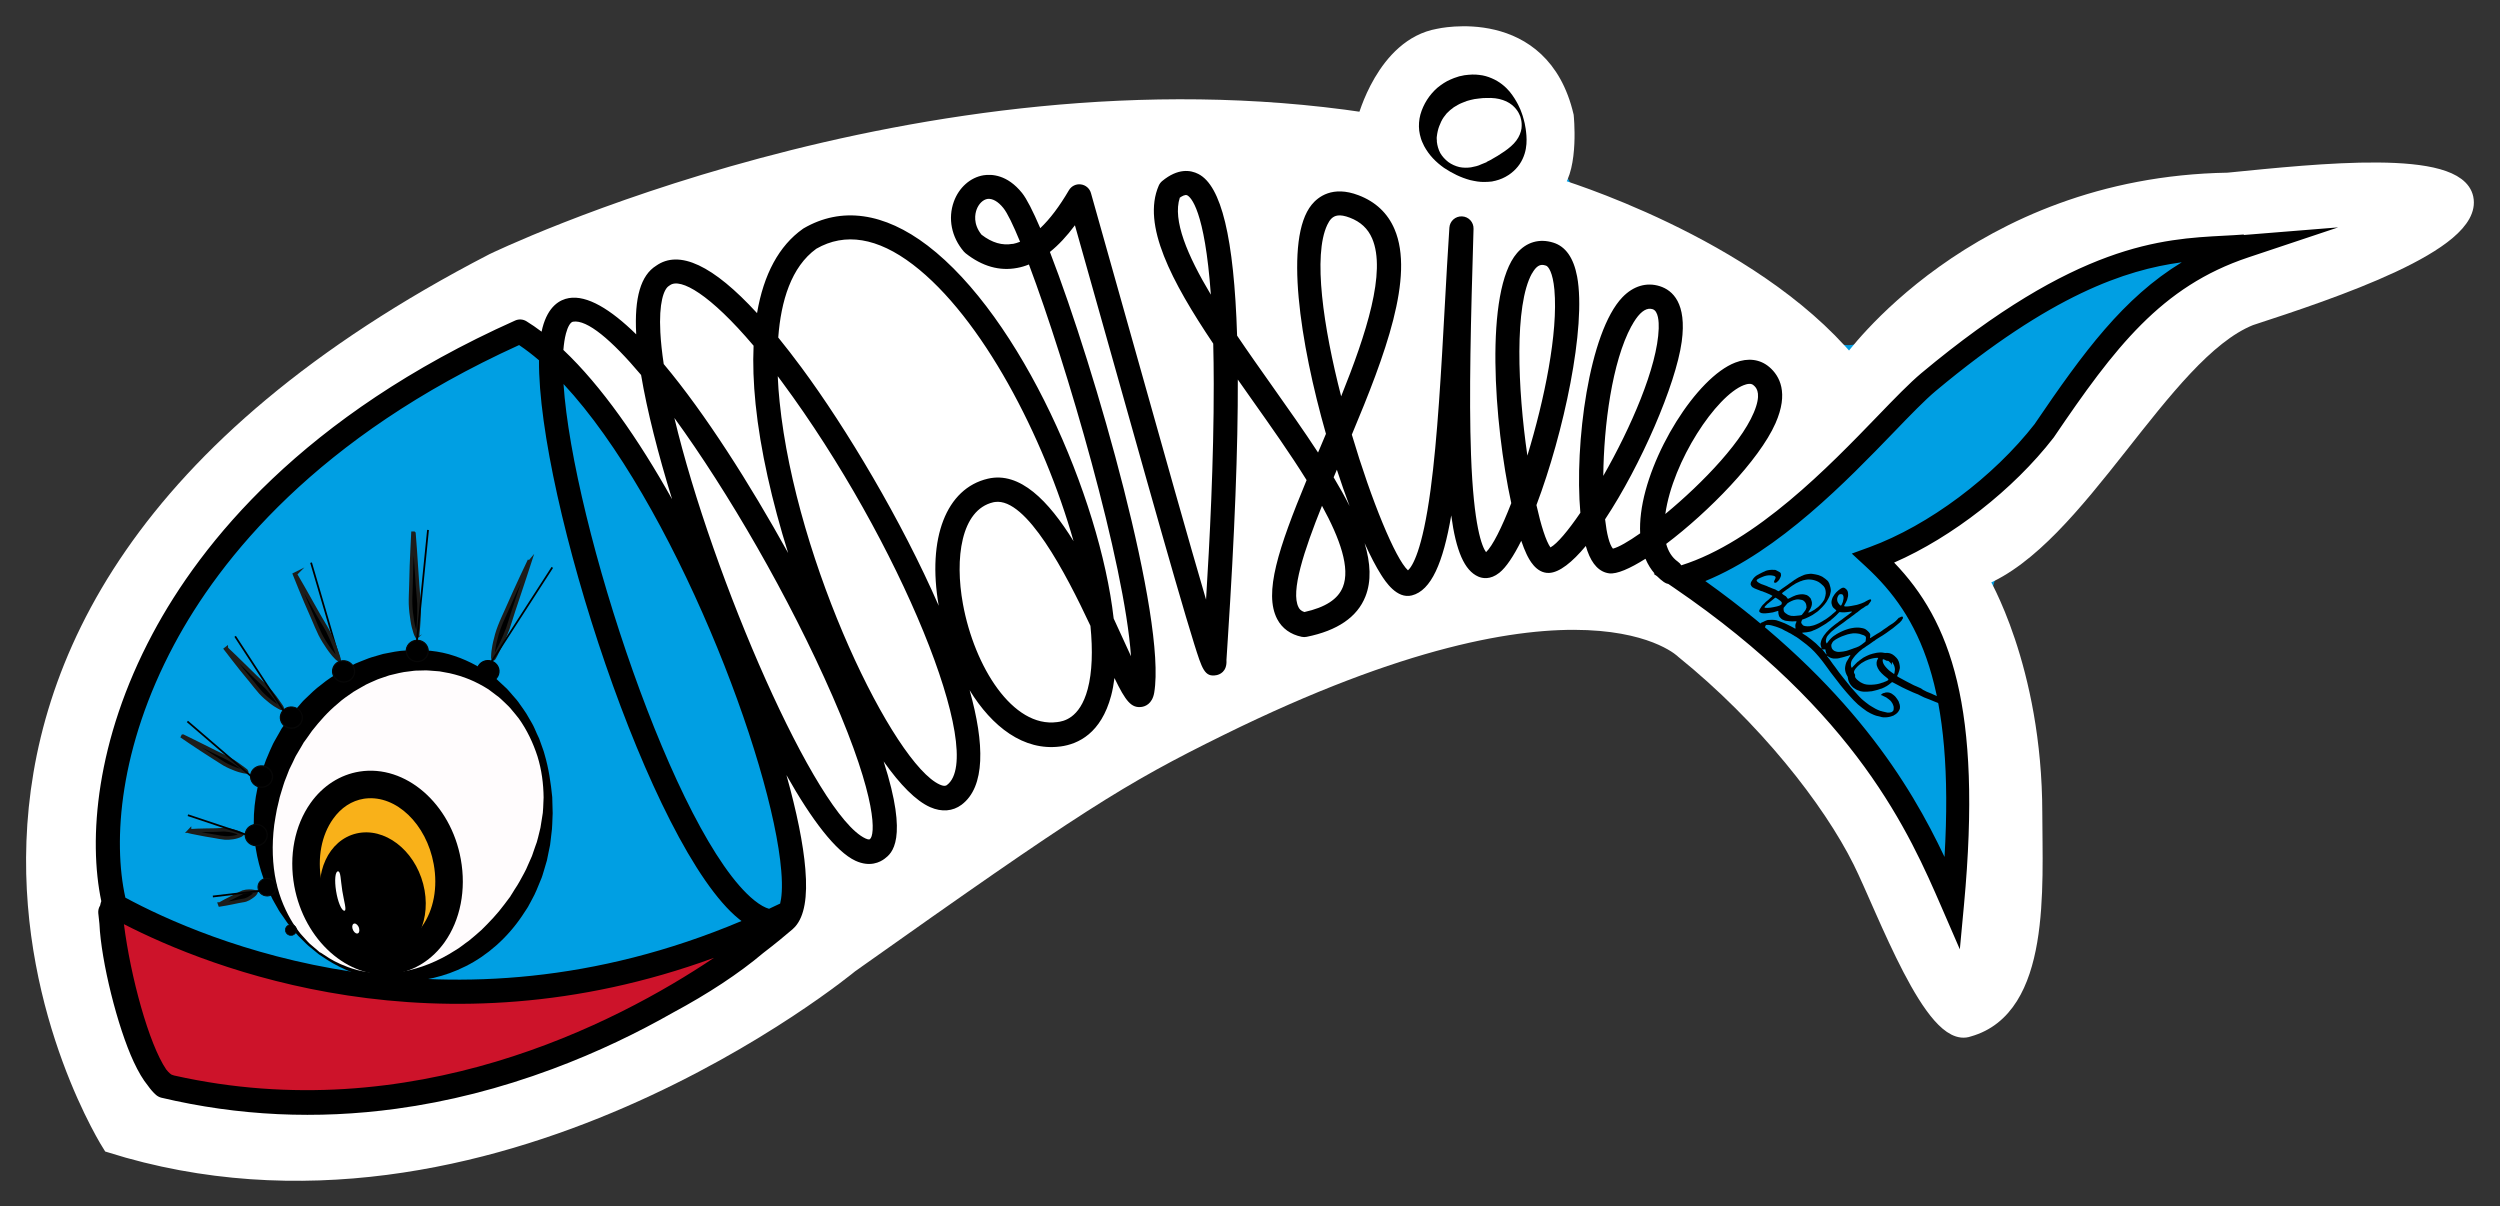 <svg xmlns="http://www.w3.org/2000/svg" xmlns:xlink="http://www.w3.org/1999/xlink" id="FD_SARDINE" viewBox="0 0 347.77 167.83"><rect x="0" y="0" width="347.77" height="167.83" fill="#333333" stroke="none"/><defs><style>.cls-1{stroke:#1d1d1b;stroke-width:.5px;}.cls-1,.cls-2,.cls-3{stroke-miterlimit:10;}.cls-4{fill:#f9b119;}.cls-4,.cls-5,.cls-6,.cls-7,.cls-8,.cls-9,.cls-10,.cls-11,.cls-12,.cls-13{stroke-width:0px;}.cls-5{fill:#cd132a;}.cls-14{clip-path:url(#clippath-2);}.cls-15{clip-path:url(#clippath-6);}.cls-2{stroke:#fff;stroke-width:2px;}.cls-2,.cls-10,.cls-11{fill:#fff;}.cls-7,.cls-3{fill:none;}.cls-16{clip-path:url(#clippath-7);}.cls-17{clip-path:url(#clippath-1);}.cls-18{clip-path:url(#clippath-4);}.cls-8{fill:#fffcfd;}.cls-8,.cls-11{fill-rule:evenodd;}.cls-3{stroke:#000;stroke-width:.25px;}.cls-9{fill:#009fe3;}.cls-19{clip-path:url(#clippath-9);}.cls-20{clip-path:url(#clippath);}.cls-21{clip-path:url(#clippath-3);}.cls-12{fill:#009de2;}.cls-22{clip-path:url(#clippath-8);}.cls-23{clip-path:url(#clippath-5);}.cls-24{clip-path:url(#clippath-10);}.cls-13{fill:#070707;}</style><clipPath id="clippath"><polygon class="cls-7" points="83.81 87.56 29.91 86.51 29.12 140.23 83.02 141.27 83.81 87.56"></polygon></clipPath><clipPath id="clippath-1"><polygon class="cls-7" points="48.74 121.46 46.76 121.18 46.04 126.43 48.02 126.71 48.74 121.46"></polygon></clipPath><clipPath id="clippath-2"><polygon class="cls-7" points="50.11 128.58 49.06 128.43 48.88 129.76 49.93 129.91 50.11 128.58"></polygon></clipPath><clipPath id="clippath-3"><polygon class="cls-7" points="69.53 91.84 66.3 91.78 66.26 94.91 69.48 94.97 69.53 91.84"></polygon></clipPath><clipPath id="clippath-4"><polygon class="cls-7" points="59.68 89.01 56.45 88.95 56.41 92.08 59.64 92.15 59.68 89.01"></polygon></clipPath><clipPath id="clippath-5"><polygon class="cls-7" points="49.43 91.86 46.2 91.8 46.16 94.94 49.39 95 49.43 91.86"></polygon></clipPath><clipPath id="clippath-6"><polygon class="cls-7" points="42.17 98.29 38.94 98.22 38.89 101.35 42.12 101.42 42.17 98.29"></polygon></clipPath><clipPath id="clippath-7"><polygon class="cls-7" points="38.02 106.49 34.79 106.43 34.74 109.56 37.97 109.62 38.02 106.49"></polygon></clipPath><clipPath id="clippath-8"><polygon class="cls-7" points="37.29 114.63 34.06 114.57 34.01 117.7 37.24 117.76 37.29 114.63"></polygon></clipPath><clipPath id="clippath-9"><polygon class="cls-7" points="38.51 122.14 35.83 122.08 35.8 124.68 38.47 124.73 38.51 122.14"></polygon></clipPath><clipPath id="clippath-10"><polygon class="cls-7" points="41.31 128.59 39.67 128.56 39.64 130.15 41.29 130.18 41.31 128.59"></polygon></clipPath></defs><path class="cls-12" d="m309.92,25.02c-26.54.45-42.94,14.55-49.45,21.51-1.75,1.88-4.72,2-6.56.21-10.53-10.31-25.78-16.77-33.16-19.48-2.05-.75-3.33-2.84-2.97-5,.45-2.71.18-5.72.15-6.1,0-.03,0-.05-.01-.08-3.41-14.44-17.83-11.09-17.83-11.09-4.85.86-7.69,5.37-9.11,8.52-.82,1.83-2.76,2.89-4.74,2.64-60.54-7.68-117.71,20.1-117.71,20.1C-21.88,83.01,8.22,146.7,14.32,157.69c.58,1.05,1.55,1.84,2.7,2.17,51.75,15.06,100.5-24.85,101.34-25.55.01,0,.02-.01.03-.02,31.55-22.36,37.49-26.1,51.44-32.98,50.37-24.82,64.29-10.71,64.29-10.71,11.3,9.13,20.4,20.67,24.65,29.23,3.36,6.77,10.03,25.24,15.11,23.38,10.45-2.93,9.24-19.83,9.23-30.11-.01-13.65-3.39-23.66-5.61-28.76-.85-1.95-.12-4.51,1.66-5.68,12.14-7.93,22.79-29.88,33.89-34.37.02,0,.03-.01.05-.02,11.38-3.71,31.35-10.37,30-16.73-1.25-5.88-20.42-3.79-33.16-2.53"></path><path class="cls-2" d="m309.92,25.02c-35.29.59-52.66,25.33-52.66,25.33-13.75-16.49-40.84-24.57-40.84-24.57,2.23-2.6,1.5-9.66,1.5-9.66-3.39-14.49-17.84-11.13-17.84-11.13-7.6,1.35-10.26,11.66-10.26,11.66-61.85-9.29-121.3,19.61-121.3,19.61C-30.74,87.59,15.28,159.34,15.28,159.34c52.84,16.63,103.08-25.03,103.08-25.03,31.56-22.37,37.5-26.12,51.46-32.99,50.37-24.82,64.29-10.71,64.29-10.71,11.3,9.13,20.4,20.67,24.65,29.23,3.36,6.77,10.03,25.24,15.11,23.38,10.45-2.93,9.24-19.83,9.23-30.11-.02-20.31-7.5-32.57-7.5-32.57,13.64-5.43,25.28-31.35,37.45-36.25,11.37-3.71,31.37-10.37,30.02-16.74-1.25-5.88-20.42-3.79-33.16-2.53"></path><path class="cls-10" d="m330.99,30.7c-.11-.71-.74-1.9-2.43-1.82-2.09.1-7.77.73-7.95.75-.32.03-1.72.16-3.44.32-2.92.27-7.34.69-7.93.72-8.93.47-21.17,1.12-43.34,19.63-1.7,1.42-3.8,3.6-6.25,6.13-6.28,6.5-15.57,16.12-24.99,19.7,5.68-4.59,12.04-11.3,14.29-16.38,2.54-5.73.21-8.91-1.4-10.3-1.87-1.61-4.39-1.98-6.92-1.01-1.88.72-3.87,2.32-5.77,4.45.59-1.91,1.01-3.64,1.2-5.09.98-7.19-2.41-9.37-4.52-10.04-2.61-.82-5.29-.06-7.35,2.09-.89.93-1.69,2.15-2.39,3.58.06-2.04-.03-3.86-.31-5.37-.8-4.28-3.04-5.82-4.78-6.36-2.74-.85-5.4-.09-7.28,2.09-1.14,1.32-1.96,3.25-2.52,5.57.06-2.4.14-4.9.21-7.49.06-2.06-1.56-3.82-3.63-3.92-2.06-.09-3.85,1.5-3.98,3.56-.23,3.46-.43,7.09-.63,10.74-.5,9.07-1.02,18.46-1.97,25.52-.44,3.32-.92,5.56-1.33,7.06-1.41-2.96-3.36-7.93-5.27-14.28,4.79-11.49,8.72-22.34,5.64-29.53-1.17-2.75-3.32-4.78-6.21-5.87-5.04-1.92-7.92.73-8.92,1.95-4.43,5.44-2.04,19.42.21,28.64-.77-1.1-1.56-2.22-2.37-3.36-1.48-2.09-3-4.25-4.47-6.41-.5-14.53-2.47-21.63-6.53-23.7-1.35-.69-4.11-1.45-7.36,1.24-.46.38-.83.87-1.06,1.42-2.82,6.5,1.84,15.11,7.42,23.5.04,1.58.06,3.22.06,4.89,0,4.82-.17,11.45-.37,17.28-.28-.97-.57-2.02-.89-3.14-1.79-6.32-3.83-13.5-5.52-19.49-1.92-6.83-3.98-14.15-6.12-21.73-.42-1.47-1.67-2.55-3.18-2.74-1.52-.19-3,.53-3.77,1.86-.53.9-1.06,1.72-1.59,2.45-.53-1.04-1-1.81-1.42-2.33-2.71-3.38-5.75-3.47-7.37-3.24-2.59.43-4.81,2.35-5.79,5.03-.63,1.72-.7,3.53-.25,5.26-.04-.03-.08-.06-.12-.09-6.69-5.1-13.64-6-19.6-2.54-.09.06-.18.11-.27.18-2.92,2.06-5.04,5.16-6.32,9.24-5.68-5.29-10.4-6.69-14.04-4.15-1.99,1.27-3.18,3.5-3.6,6.77-2.91-2.14-5.43-2.99-7.72-2.59-1.21.21-3.19.95-4.51,3.45-1.06-.61-2.35-.69-3.46-.19-30.06,13.45-44.56,31.62-51.43,44.49-9.82,18.4-8.43,32.97-7.46,38.14-.45.86-.82,1.97-.75,2.8.59,6.52,3.61,22.35,8.71,26.88l.31.27.39.14c.48.17,11.92,4.11,34.85.98,8.27-1.13,36.79-6.31,56.34-25.58,0,0,.02-.02.02-.03.35-.3.64-.66.86-1.06,1.34-2.02,1.84-4.97,1.51-8.97-.07-.82-.17-1.7-.3-2.62,1.5,1.72,2.93,2.95,4.25,3.56,2.2,1.01,4.48.82,6.26-.54,1.49-1.14,2.9-3.08,2.4-7.93.61.43,1.2.78,1.78,1.03,2.29,1,4.65.79,6.48-.59,2.62-1.96,3.75-5.44,3.38-10.38,2.88,2.19,6.08,3.12,9.42,2.67,2.22-.3,5.97-1.56,8.05-6.44.84.72,1.88,1.12,3.22.94,1.45-.2,3.15-1.28,3.56-3.73.55-3.28.03-8.72-1.14-15.15,1.12,3.86,1.96,6.69,2.57,8.63l.03.1c1.08,3.43,2.03,6.4,5.51,5.71,1.63-.31,3.21-1.73,3.11-4.19.04-.68.1-1.58.17-2.67.76-11.66,1.21-21.46,1.35-29.72,1.77,2.53,3.53,5.08,5.11,7.55-4.11,10.06-5.76,16-3.59,20.11.98,1.86,2.71,3.12,4.87,3.56.49.1,1,.1,1.52,0,5.04-1.02,8.32-3.34,9.74-6.91.06-.15.11-.3.17-.45,1.51,1.48,3.13,2.01,4.84,1.58,2.41-.61,3.99-2.64,5.09-5.27.69,1.12,1.59,2.02,2.78,2.54,1.67.74,3.53.44,5.11-.81.52-.41,1.04-.97,1.56-1.67,1.38,1.81,2.94,2.2,4.11,2.15,1.39-.04,2.86-.76,4.44-2.17,1.13,1.55,2.51,2.08,3.61,2.21.75.09,1.95.04,4.14-1.04l1.39.95c.34.33.71.64,1.11.92.29.21.61.36.93.48l.48.32c24.88,16.97,32.12,33.47,36.43,43.38,2.28,7.76,3.03,8.13,3.83,8.51h0c.41.2.85.26,1.28.21.31-.04.61-.15.88-.32.92-.58,1.65-1.03,1.67-9.96,1.78-21.47-1.09-36.68-8.78-46.35,7.62-3.88,15.25-10.12,20.44-16.83l.09-.13c8.03-11.83,14.59-20.49,25.94-24.19,6.86-2.24,11.77-3.52,14.13-4.14,2.15-.56,3.71-.97,3.41-2.92Zm-88.87,25.63c-.87,2.27-3.14,5.18-5.85,8.02,1.75-3.5,4.04-6.56,5.85-8.02Zm-104.32-26.22s.08.09.12.14c.08.1.3.41.71,1.22-.17-.09-.36-.21-.56-.35-.26-.4-.31-.75-.27-1.01Zm4.03,9.22c1.49,4.09,3.14,9.02,4.75,14.21-2.78-5.35-5.98-10.35-9.44-14.48,1.54.46,3.12.56,4.7.27Zm-47.83,6.79c-.13-2.53.13-3.92.32-4.49.79.24,3.37,1.44,8.37,7.22-.06,2.36.04,4.91.32,7.59.22,2.14.55,4.42.99,6.79-3.36-5.26-6.63-9.85-9.63-13.48-.19-1.32-.31-2.54-.37-3.64Zm12.65,77.74c-.11-.08-.24-.17-.37-.28-9.21-7.46-21.48-42.47-24.93-63.31,13,17.52,24.15,47.79,25.23,61.03.09,1.11.1,1.94.07,2.56Zm-84.23,27.59c-.44-.47-.88-1.12-1.31-1.91.34.55.68,1.02,1.03,1.4l.45.49.64.15c1.88.43,3.74.8,5.58,1.1-3.42-.43-5.55-.98-6.39-1.22Zm2.48-3.86c-1.97-2.85-4.52-11.62-5.49-18.98.54-.88.71-1.97.42-3.01-2.05-7.35-1.47-20.37,6.28-34.9,6.15-11.51,19.09-27.77,45.9-40.25.3.22.59.45.89.69.39,20.44,15.71,67.54,28.36,78.19-11.99,8.67-41.41,26.03-76.37,18.27Zm55.72-99.72c.04-.26.09-.52.15-.75.96.49,2.95,1.9,6.44,5.98.19,1.06.41,2.18.66,3.34-2.35-3.24-4.78-6.14-7.24-8.57Zm18.96,22.71c5.35,8.66,10.47,18.32,14.33,27.15,3.38,7.75,4.67,12.35,5.14,14.96-5.12-6.12-13.68-24.22-19.48-42.11Zm17.74,23.63l-.95-3.04c.8,1.8,1.63,3.53,2.45,5.16l-1.5-2.13Zm13.55,12.53c-5.24-3.92-16.39-25.9-19.68-46.53,6.03,9.01,11.57,19.26,15.33,28.46,4.3,10.52,4.83,16.11,4.35,18.08Zm-2.47-32.05c-4.47-8.73-10-17.82-15.17-24.82-.94-1.27-1.87-2.48-2.76-3.59.48-4.83,1.91-8.15,4.26-9.89,3.2-1.78,6.8-1.09,10.99,2.1,7.29,5.56,13.82,16.73,18.15,27.41-2.01-1.28-4.33-1.98-6.91-1.38-4.54,1.05-7.53,4.77-8.55,10.17Zm20.87,20.61c-.75,2.82-1.94,2.96-2.47,3.03-4.7.63-9.35-7.1-10.74-14.71-.94-5.15-.34-11,2.61-11.68h.05c.55-.08,3.65.32,10.9,15.69.28,3.11.16,5.76-.35,7.68Zm9.21.65s0,.05-.01.08c-.24-.3-.67-.98-1.41-2.49.17.01.35.01.56-.03.36-.05.72-.21,1.03-.46.02,1.13-.03,2.11-.17,2.9Zm10.2-7.14c-.03.51-.06.98-.09,1.4-.13-.4-.26-.83-.4-1.25l-.03-.1c-.25-.79-.54-1.74-.87-2.84l.74-.06c.34-.03.61-.11.85-.22-.06,1.01-.13,2.03-.2,3.07Zm16.17-7.93c-.29.74-1.11,1.34-2.43,1.79,0-.99.35-2.96,1.73-6.9,1.07,2.78,1.02,4.29.7,5.1Zm3.79-5.09c-.44-1.44-1.09-3.02-1.97-4.77l2.33-1.02c.63,1.71,1.3,3.4,1.97,4.93l-2.32.86Zm-1.54-28c-1.47-7.48-1.68-13.11-.52-15.59.01-.02.02-.04.03-.06.11.03.25.07.43.14.96.36,1.55.9,1.91,1.75,1.28,3-.19,8.85-1.86,13.77Zm15.33,11.88l-.24-1.8c.07-.95.14-1.92.21-2.9,0,1.63,0,3.2.03,4.7Zm4.98,11.64c-.26-1.85-.5-4.47-.64-8.15-.01-.39-.03-.79-.04-1.19.36,2.84.81,5.51,1.3,7.83-.22.55-.43,1.05-.62,1.51Zm6.79-29.95c.11,2.34-.13,5.32-.68,8.68-.04-3.55.19-6.55.68-8.68Zm3.48,29.38c-.46.66-.86,1.19-1.21,1.63-.16-.54-.33-1.19-.51-1.97.55-1.5,1.09-3.09,1.61-4.74-.03,1.81,0,3.53.12,5.07Zm10.82-23.71c-.31,2.29-1.17,5.04-2.31,7.88.53-2.96,1.28-5.75,2.31-7.88Zm-2.39,24.77c-.04.44-.06.87-.07,1.28-.15.1-.3.19-.43.28-.03-.18-.06-.39-.1-.61.2-.31.4-.63.6-.95Zm55.29-14.13c-5.55,7.13-14.19,13.58-22.03,16.45l-5.74,2.1,4.5,4.14c6.24,5.75,10.46,13.43,10.52,30.67-4.93-8.48-12.94-19-27.24-29.79,9.37-4.9,17.81-13.64,23.62-19.65,2.29-2.37,4.26-4.41,5.65-5.57,10.14-8.46,17.79-12.77,23.76-15.04-4.65,4.59-8.65,10.22-13.03,16.68Z"></path><path class="cls-10" d="m208.38,27.19l-.17.02-.48.07c-.17.02-.36.04-.59.06-.95.1-1.8-.03-2.59-.17-1.54-.33-2.95-.89-4.4-1.74-.78-.49-1.42-.98-2.01-1.54-.3-.28-.59-.59-.86-.92l-.17.03-1.08-1.87v-.08c-.04-.11-.09-.23-.15-.37l-.05-.12c-.22-.56-.32-.98-.43-1.4l-.03-.14c-.18-1.09-.16-2.09.04-3.06.4-1.84,1.36-3.58,2.71-4.9.81-.76,1.55-1.28,2.3-1.64.23-.13.55-.26.87-.39l.12-.04.94-.3c.15-.05.26-.07.38-.1,1.09-.21,1.9-.28,2.67-.22.69.02,1.47.18,2.32.47,1.31.47,2.44,1.22,3.41,2.24.78.82,1.27,1.61,1.56,2.09.33.56.57,1.04.74,1.47l.2.49c.05.13.1.27.17.49.07.2.25.73.42,1.46.12.64.3,1.54.28,2.61-.02,1-.22,2.48-1.08,3.9-.81,1.38-2.18,2.55-3.75,3.19-.12.05-.28.11-.45.16l-.86.27Zm-1.5-3.25c.18-.01.29-.03.39-.04l.4-.06.56-.17s.11-.03.17-.06c.89-.36,1.68-1.03,2.12-1.78.08-.14.15-.27.22-.41-.15.13-.31.27-.48.4-.56.44-1.11.84-1.7,1.22l.02.05-1.31.69s-.19.08-.38.17Zm-4.57-3.67c.03.07.07.14.11.2.09.14.3.34.55.51.2.13.46.23.72.27.21.03.47.02.81-.03.11-.04.32-.12.54-.2l1.22-.58s.1-.05.14-.08c.63-.39,1.18-.77,1.74-1.22.5-.4.85-.75,1.05-1.05.21-.31.27-.58.28-.75.01-.16,0-.28-.03-.34-.03-.09-.06-.18-.08-.25l-.11-.22h0s-.09-.15-.29-.33c-.1-.09-.35-.29-.73-.39-.42-.12-.93-.15-1.49-.1-.39.03-.68.07-.94.12h-.07s-.07.02-.07.02c-.16.01-.33.06-.5.11l-.59.21c-.1.05-.19.09-.29.13l-.18.09c-.22.1-.42.24-.67.42l-.08.06c-.21.17-.39.34-.54.53-.17.23-.3.45-.38.65-.09.24-.21.57-.25.84-.03.18-.05.29-.05.38l.02.34.07.26.12.41Zm-3.57-1.86s.02.07.03.11c0-.04.01-.07.02-.11.1-.66.31-1.21.46-1.61.22-.54.5-1.01.85-1.48l.06-.08c.32-.38.69-.74,1.1-1.07l.22-.16c.22-.15.46-.32.73-.47l-.04-.13,1.58-.56c.09-.03.18-.07.26-.09l.08-.02c.28-.08.7-.2,1.18-.26.36-.06.74-.11,1.21-.15.26-.02.51-.03.76-.03-.19-.1-.39-.19-.6-.26-.5-.17-.96-.27-1.38-.28-.52-.04-1.05.01-1.78.15l-.92.3c-.19.08-.37.15-.54.24-.5.24-.97.59-1.5,1.08-.85.83-1.48,1.96-1.73,3.15-.11.53-.12,1.1-.02,1.74Z"></path><path class="cls-9" d="m72.73,45.15c21.4,13.15,43.75,75.84,36.81,81.86-12.55,10.88-46.47,32.52-86.32,23.08-3.37-2.99-6.73-15.85-7.48-24.19l.78-.22c-4.68-16.79,3.51-56.93,56.22-80.52"></path><path class="cls-9" d="m312.13,33.19c-8.83.71-20.31-.82-43.99,18.94-6.18,5.15-19.79,22.94-34.51,27.2,26.03,17.75,33.33,34.81,37.89,45.29,2.66-28.64-2.27-39.97-11.01-48.02,9.01-3.31,18.2-10.58,23.77-17.76,8.42-12.42,15.12-21.39,27.85-25.64"></path><path class="cls-5" d="m17.42,127.28c3.34,1.85,43.56,24.88,92.09,1.39-10.95,13.13-51.13,31.13-84.49,23.53-4.36-1.35-8.87-21.88-7.6-24.91"></path><path class="cls-6" d="m256.07,84.25c.06,0,.2-.26.28-.51.03-.12.05-.24.06-.26,0-.02.01-.06.02-.1.02-.04.02-.12.02-.17,0-.05-.01-.14,0-.18,0-.1-.09-.29-.13-.32-.02-.02-.08-.04-.14-.05-.09-.02-.14-.02-.24.01-.12.03-.13.05-.2.16-.19.27-.23.59-.12.88.1.24.39.57.47.54m7.26,9.44c.12.07.13.08.18-.02.01-.05.06-.35.07-.51.01-.24-.08-.58-.22-.79-.03-.05-.06-.12-.08-.15-.03-.08-.09-.13-.11-.1,0,.01-.02.09-.03.17,0,.08-.02.15-.03.16-.02.03-.06,0-.06-.06-.01-.11-.05-.16-.14-.23-.04-.03-.12-.1-.16-.15-.08-.08-.1-.08-.17-.08-.13,0-.18,0-.37-.12-.18-.11-.22-.12-.29-.09-.09.04-.06.34.07.62.11.23.38.56.75.9.07.06.47.37.61.45m-14.46-10.46c.23-.14.83-.41.93-.43.05,0,.12-.02.16-.04.15-.04.37-.08.45-.08.05,0,.14,0,.19-.01.14-.02.51.04.66.1.21.09.4.25.56.45.05.08.16.4.19.55.02.19,0,.4-.05.54-.15.4-.17.44-.31.63-.23.32-.19.35.2.17.28-.15.31-.16.39-.22.04-.03.09-.06.12-.07.05-.02.31-.23.53-.39.37-.31.87-.96.89-1.17,0-.03.02-.07.03-.09.04-.05.13-.51.13-.64,0-.46-.1-.77-.32-1.01-.15-.17-.57-.51-.75-.6-.33-.17-.78-.29-1.09-.3-.07,0-.17,0-.2-.01-.18-.02-.78.1-.94.17-.08.05-.13.06-.21.07-.05.02-.42.18-.54.25-.03.01-.09.06-.15.08-.1.07-.11.07-.25.16-.04.03-.14.09-.2.12-.07.04-.14.09-.17.12-.01.02-.07.06-.13.09-.06.03-.11.08-.12.09-.01.02-.04.05-.05.04-.01,0-.07.04-.1.07-.04.04-.12.08-.17.11-.05.03-.12.08-.16.12-.05.04-.16.12-.26.19-.09.06-.2.15-.23.18-.05.05-.06.06-.03.1.04.07.15.16.29.24.2.1.3.19.38.33.12.19.13.19.33.08m6.34,7.36c.07.03.19.07.26.08.07,0,.14.02.14.02.01,0,.16.02.28,0,.21,0,.73-.08.88-.13.08-.03.22-.07.3-.09.24-.07.59-.2.71-.25.05-.03.11-.06.13-.05.01,0,.07-.01.12-.04.05-.02.15-.06.2-.07.16-.05.5-.22.58-.3.04-.02.12-.09.17-.12.05-.03.12-.08.15-.12.06-.06.08-.07.16-.12.02-.01.08-.06.12-.1l.07-.07.03-.26c.04-.31.04-.38-.13-.5-.05-.04-.13-.08-.16-.09-.04-.01-.14-.05-.25-.08-.25-.11-.46-.16-.68-.17-.11-.01-.23-.02-.26-.02-.1-.02-.45.01-.66.06-.39.08-.47.1-.76.21-.41.14-.52.18-.84.34-.11.06-.21.11-.21.11,0,.01-.03.02-.07.04-.1.04-.23.13-.34.22-.06.04-.12.09-.14.1-.06.04-.24.32-.24.37,0,.03,0,.05-.02.05-.04.03-.06.26-.01.44.05.24.21.41.46.54m-6.6-5.09c.13.07.33.13.44.16.04,0,.08.01.09.02,0,0,.04,0,.07,0,.03-.01.06,0,.08,0,.05.04.46.02.97-.05.2-.02.3-.05.35-.08.03-.02.15-.17.28-.35.12-.17.23-.33.25-.34.03-.04.11-.25.13-.34,0-.03,0-.16-.02-.26-.04-.3-.14-.48-.36-.66-.15-.12-.26-.15-.7-.21-.09-.01-.22,0-.36.02-.23.05-.5.13-.53.16,0,0-.04.03-.07.03-.08.02-.52.26-.56.3-.01,0-.04.04-.06.05-.02.02-.13.14-.23.27-.1.13-.21.26-.23.27-.07.04-.09.15-.07.34.02.17.04.24.11.33.07.09.29.26.44.33m4.74,4.69s-.01-.08-.06-.16c-.07-.18-.11-.45-.07-.58.02-.02.03-.1.04-.16.05-.27.2-.56.4-.85.18-.27.55-.68.76-.87.1-.09.26-.22.35-.31.19-.17.17-.15.42-.34.11-.08.24-.19.31-.23.08-.04.17-.11.21-.16.04-.04.15-.12.23-.17.14-.09.23-.15.45-.33.18-.13.54-.41.64-.47.06-.04.24-.18.42-.32.03-.02.06-.04.07-.05.04-.01.06-.08.02-.1,0,0-.11,0-.22.02-.69.11-1.03.12-1.32.07-.08-.02-.16-.02-.17,0-.03,0-.13.11-.24.23-.1.11-.23.24-.28.28-.13.12-.23.2-.3.27-.08.07-.17.15-.31.26-.05.04-.09.08-.09.09,0,.02-.02.02-.03.03,0,0-.05.02-.1.06-.05.04-.16.11-.26.18-.09.06-.2.14-.24.18-.09.06-.19.12-.41.25-.07.03-.13.08-.14.08,0,.01-.05.03-.08.05-.05.03-.08.05-.09.05-.01.01-.07.05-.14.09-.07.03-.13.07-.13.07,0,0-.05.04-.1.06-.09.05-.1.06-.31.15-.08.04-.18.08-.22.1-.04.02-.09.03-.1.03-.02,0-.09.04-.15.07-.18.08-.25.11-.46.15-.31.06-.57.1-.77.1-.22,0-.27.03-.19.11.03.03.07.06.1.08.23.12.65.41,1.11.78.56.44.84.69,1.15,1.03.04.04.12.11.18.15.08.07.09.08.1.04m.72.84s-.02-.08-.05-.14c-.04-.08-.07-.17-.09-.32-.02-.12-.03-.21-.05-.23-.02,0-.04,0-.06,0-.08.03-.27.02-.31-.02-.02-.02-.05-.03-.05-.02-.02.03.04.11.3.41.05.06.13.16.17.22.07.1.11.14.13.09m5.01,4.05c.37.17.69.21,1.27.19.52-.02.98-.1,1.31-.23.08-.03.16-.06.18-.06.02,0,.04,0,.05,0,0,0,.09-.04.18-.08.22-.07.43-.17.56-.26q.14-.11-.22-.37c-.31-.24-.45-.36-.7-.61-.42-.41-.7-.96-.68-1.33,0-.06,0-.13,0-.17,0-.11.08-.33.16-.47.05-.07.07-.13.06-.14-.06-.05-.57,0-.95.1-.24.06-.55.17-.69.24-.03.02-.07.03-.1.04-.06.02-.27.14-.32.18-.03.02-.07.04-.09.06-.03,0-.08.03-.12.06-.04.03-.15.11-.24.18-.08.06-.18.15-.21.18-.03.03-.1.1-.17.16-.14.12-.32.36-.4.5-.07.12-.1.28-.06.38.02.04.06.12.09.17.04.07.06.11.05.16-.03.14,0,.27.04.33.02.04.08.11.13.17.05.07.14.14.34.3.25.19.29.21.52.31m-13.29-10.48c.29,0,.81-.07.92-.11.04-.01.12-.03.18-.04.33-.05.76-.19.81-.27.02-.01.04-.03.06-.03.03,0,.06-.05.08-.14.02-.07.01-.11,0-.19-.07-.12-.28-.3-.54-.46-.12-.08-.24-.14-.27-.17-.04-.03-.06-.02-.16.04-.06.04-.15.12-.21.17-.05.05-.12.09-.14.11-.02.01-.09.07-.15.12-.06.05-.15.13-.2.16-.06.04-.11.08-.12.1,0,.01-.03.04-.06.05-.07.04-.22.16-.24.21-.02.02-.06.06-.09.09-.06.04-.23.23-.22.26,0,.01.02.04.05.06.04.03.1.04.29.03m-.48,4.92c-.17-.24-.24-.34-.24-.37,0,0-.02-.03-.03-.04-.06-.05-.28-.56-.36-.84-.01-.05-.04-.15-.07-.2-.05-.15-.07-.43-.05-.6.04-.36.33-.8.58-.86.04-.01.09-.03.11-.04.06-.05.48-.23.58-.26.06-.01.13-.03.17-.03.04,0,.1,0,.12,0,.24-.02.61-.02.64,0,0,0,.04.01.07,0,.11,0,.4.06.71.19.17.07.38.15.47.18.16.05.22.08.72.32.42.21.81.41.91.48.13.08.15.06.12-.15-.04-.25,0-.47.08-.6.05-.08.08-.21.06-.23-.02,0-.13,0-.24,0-.21.02-.54.03-.56,0,0,0-.04,0-.08,0-.03,0-.11,0-.18-.02-.07,0-.14-.03-.16-.02-.1,0-.37-.04-.4-.06-.02,0-.1-.05-.19-.08-.14-.05-.18-.07-.34-.21-.1-.1-.19-.19-.22-.24-.08-.12-.17-.53-.15-.68.01-.15-.01-.16-.2-.09-.45.15-.65.2-1.14.25-.43.05-.54.06-.79.04-.21-.02-.26-.03-.35-.09-.09-.05-.13-.08-.16-.14-.04-.07-.04-.09,0-.19.01-.05.06-.14.08-.18.04-.04.09-.12.12-.18.08-.15.21-.33.29-.4.03-.04.13-.12.2-.19.19-.21.28-.29.37-.35.05-.03.12-.09.18-.14.27-.27.34-.32.39-.36.09-.06.2-.19.18-.22-.02-.04-.61-.31-.94-.44-.05-.02-.14-.05-.22-.08-.08-.04-.17-.07-.21-.09-.04,0-.1-.02-.12-.03-.02-.01-.07-.03-.11-.03-.03,0-.09-.04-.14-.06-.05-.02-.19-.07-.31-.12-.27-.09-.61-.25-.72-.34-.1-.07-.23-.29-.25-.37-.02-.1.05-.38.09-.4,0,0,.06-.09.12-.19.17-.32.46-.6.79-.77.05-.01.12-.06.18-.1.06-.03.13-.07.18-.09.04-.01.09-.03.1-.05.01,0,.04-.03.07-.04.03,0,.1-.04.15-.07.05-.03.12-.06.15-.07.04,0,.1-.04.14-.06.15-.11.6-.2.93-.21.39,0,.56,0,.64.06.01.01.05.03.09.05.21.08.52.28.55.34.02.05.06.3.04.32,0,0,0,.03,0,.07,0,.03-.04.14-.09.23-.05.1-.11.2-.13.25-.05.1-.11.17-.31.35-.12.11-.14.12-.23.13-.14.02-.17,0-.2-.1-.02-.1,0-.15.08-.28.09-.15.16-.34.12-.41-.06-.13-.22-.19-.57-.23-.27-.04-.64,0-.9.08-.07.03-.15.04-.16.05-.01,0-.03,0-.04.02,0,0-.06.03-.11.04-.2.07-.56.24-.72.34-.04.03-.09.08-.11.11-.09.14.13.34.62.56.07.03.18.07.23.08.14.05.51.18.57.21.08.05.28.14.34.15.02.01.11.04.19.08.07.03.2.08.27.11.07.02.2.07.26.09.08.02.21.09.3.16.18.12.26.14.33.08.07-.05.26-.21.35-.27.05-.03.11-.08.14-.1.03-.02.13-.08.22-.15.09-.06.3-.21.46-.32.42-.31.41-.31.47-.33.03-.01.06-.04.08-.06.01-.02.03-.04.04-.04,0,.01.04-.02.08-.05.03-.03.08-.07.11-.08.03,0,.08-.05.11-.09.03-.03.1-.06.12-.07.03-.01.07-.03.09-.05.02-.02.09-.07.16-.11.18-.09.23-.12.33-.19.04-.03.11-.06.16-.07.05-.01.08-.03.09-.04,0-.02.08-.04.17-.08.08-.03.21-.08.27-.12.07-.03.23-.08.42-.11.41-.07.56-.08.89-.02.06,0,.2.03.3.05.27.04.55.13.75.23.06.03.15.08.21.1.06.03.23.15.41.29.29.24.31.25.41.39.05.07.12.21.15.29.1.25.21.75.2.9,0,.04-.01.11,0,.14,0,.04-.01.08-.02.1,0,0-.02.11-.05.23-.02.11-.07.28-.11.36-.08.19-.28.56-.43.8-.12.19-.43.57-.6.73-.06.06-.19.19-.3.29-.23.23-.33.32-.42.37-.03.02-.12.08-.19.13-.07.05-.18.13-.26.18-.08.05-.16.1-.18.12-.08.07-.86.45-.97.48-.03.01-.15.05-.25.09l-.2.07-.07.15c-.07.17-.08.24-.06.32.02.06.19.28.25.33.12.1.56.16.9.12.17-.03.61-.12.63-.14,0,0,.06-.03.13-.05.07-.03.17-.07.21-.08.05-.03.12-.05.15-.07.03,0,.08-.03.1-.04.02-.02.07-.04.1-.05.04-.01.1-.04.14-.07.04-.03.11-.08.15-.08.04-.02.08-.04.09-.06,0-.02.03-.03.06-.04.04,0,.07-.03.08-.03,0,0,.04-.04.09-.07.17-.08.54-.32.68-.44.03-.03.11-.08.17-.13.11-.08.38-.29.44-.37.02-.02.1-.07.16-.13.19-.14.34-.29.34-.34,0-.03-.05-.07-.18-.18-.09-.08-.2-.18-.25-.23-.1-.11-.2-.37-.23-.56-.03-.23,0-.43.13-.79.03-.08.14-.25.3-.5.23-.34.84-.84,1.11-.9.17-.04.27,0,.47.17.17.15.25.3.28.54.02.19.03.47,0,.49,0,.01-.03.11-.06.22-.02.12-.06.25-.12.38-.05.1-.11.22-.13.27-.01.04-.07.15-.13.24-.15.23-.12.3.11.29.06,0,.15,0,.19,0,.05,0,.15,0,.24-.02.08,0,.24-.04.34-.05.23-.04.68-.13.78-.15.04-.01.12-.04.17-.05.21-.05.72-.24.75-.27,0-.01.04-.02.06-.03.04,0,.07-.02.08-.03.03-.03.47-.27.61-.33.06-.03.15-.05.2-.05.11-.02.12,0,.13.12,0,.07,0,.09-.16.3-.27.39-.27.38-.38.42-.06.02-.12.04-.12.05,0,0-.04.02-.07.04-.08.04-.2.12-.26.18-.04.03-.11.07-.16.1-.05.02-.14.07-.2.12-.1.09-.2.16-.36.28-.03.03-.11.08-.15.13-.05.03-.1.07-.11.08-.02,0-.12.06-.44.33-.08.06-.2.15-.26.18-.06.04-.14.11-.2.16-.06.05-.16.11-.2.15-.18.11-.39.27-.59.43-.06.05-.15.12-.21.16-.17.12-.42.3-.59.42-.09.07-.19.16-.24.18-.04.03-.11.08-.16.12-.05.04-.13.1-.18.13-.05.04-.14.11-.19.16-.06.06-.11.09-.14.11-.06.02-.3.26-.53.52-.24.26-.31.41-.37.68-.03.14-.04.26-.03.28.01.03.03.11.05.17.05.17.06.17.2-.03.24-.36.72-.84,1.01-.99.06-.04.11-.07.13-.08,0-.02.07-.04.13-.09.07-.03.2-.11.29-.16.09-.05.21-.11.24-.12.05-.03.12-.05.17-.08.05-.03.17-.07.27-.12.1-.03.21-.07.23-.09.03-.01.07-.03.09-.03.03,0,.1-.02.15-.05.15-.06.32-.1.56-.15.25-.05.68-.11.75-.09.02,0,.07,0,.11,0,.12-.02.46.02.67.07.33.07.44.13.64.29.18.14.4.38.45.49.04.09.05.23.02.38-.02.08-.02.16-.02.18,0,.05.07.07.1.03,0-.02.05-.05.09-.07.04-.02.1-.06.12-.08.03-.03.07-.05.09-.06.02,0,.07-.03.11-.07.04-.02.13-.08.2-.12.07-.04.17-.11.22-.14.06-.04.12-.07.15-.09.03,0,.07-.02.09-.04,0-.02.03-.04.05-.04.01,0,.09-.05.17-.1.07-.06.17-.13.22-.15.05-.02.12-.08.16-.12.04-.03.09-.07.11-.08.02,0,.09-.06.15-.1.06-.05.13-.09.15-.1.02,0,.1-.06.18-.12.07-.05.16-.12.21-.16.04-.03.15-.1.24-.16.08-.06.2-.13.24-.15.04-.02.1-.06.14-.09.03-.03.11-.09.17-.13.05-.05.13-.1.16-.13.09-.07.31-.31.4-.41.07-.09.09-.11.12-.1.03.01.05,0,.05-.01.03-.04.3-.16.35-.16.09,0,.18.11.14.16-.01.01-.02.05-.01.09,0,.06-.01.07-.07.13-.05.04-.06.08-.06.1,0,.03-.02.06-.08.11-.04.04-.11.12-.15.17-.04.06-.12.13-.16.15-.04.03-.12.1-.18.15-.05.05-.11.1-.13.11-.02.02-.12.1-.22.18-.34.29-.4.33-.55.43-.08.05-.2.14-.29.21-.23.17-.57.42-.68.48-.05.03-.16.1-.24.16-.08.05-.2.12-.25.15-.12.07-.31.19-.45.28-.05.04-.14.09-.19.12-.05.03-.11.07-.13.09-.01.03-.05.05-.07.07-.1.04-.19.11-.73.5-.06.05-.16.12-.24.16-.17.1-.27.18-.39.27-.05.04-.12.08-.16.11-.1.05-.26.15-.29.2-.02.03-.07.07-.12.1-.05.04-.15.12-.21.17-.05.05-.13.12-.16.15-.04.03-.13.12-.21.21-.08.09-.15.17-.16.16-.04.02-.46.58-.52.69-.06.13-.14.36-.13.42,0,.03,0,.08-.01.1,0,.02,0,.11,0,.21.02.18.08.34.12.34.03,0,.11-.08.2-.2.09-.1.25-.25.34-.35.1-.09.21-.2.24-.24.04-.04.09-.08.12-.09.03,0,.06-.03.08-.05.01-.02.04-.05.07-.07.03-.02.11-.08.19-.14.07-.06.15-.12.18-.13.03-.02.07-.04.07-.05.03-.04.11-.08.28-.17.07-.02.12-.06.13-.07.02-.01.07-.04.12-.06.06-.02.15-.07.22-.1.06-.03.14-.06.16-.07.03,0,.11-.03.16-.06.06-.03.15-.05.2-.06.05-.01.14-.04.19-.06.06-.01.13-.03.15-.03.03,0,.08-.02.11-.03.09-.04.5-.09.75-.1.2,0,.33.01.53.05.08.03.2.03.27.02.36-.02.62.04.93.22.18.11.32.24.54.47.16.18.23.3.31.52.11.28.19.85.14.96-.01.02-.03.1-.04.15,0,.06-.04.18-.07.25-.03.08-.07.2-.09.26-.01.05-.05.12-.06.14-.02.03-.04.08-.07.13-.06.13-.05.16.18.28.23.14.74.4.96.52.1.06.26.14.36.19.1.06.24.13.32.16.07.04.17.09.2.11.14.08.48.24.61.28.12.04.25.1.49.22.06.03.13.06.16.07.04.02.12.08.18.13.09.06.17.12.28.16.08.03.16.07.18.09.02.02.09.05.15.08.07.03.21.09.35.14.12.05.27.11.32.13.06.03.16.07.23.11.07.04.15.07.18.08.09.04.24.1.43.19.29.14.48.22.55.24.04.02.11.05.14.07.05.03.14.07.22.11.08.04.2.1.27.14.07.04.16.08.19.09.04.01.11.06.17.1.06.04.17.1.24.13.09.04.13.08.13.09,0,.02.05.07.1.11.08.06.1.09.1.13,0,.05,0,.07.07.11.07.06.06.05.01.06-.03,0-.1-.03-.15-.05-.06-.02-.15-.04-.2-.04-.05,0-.12,0-.16-.02-.07-.02-.3-.05-.33-.03,0,0-.05,0-.09-.03-.08-.04-.23-.06-.26-.02-.03.03-.06.02-.2-.03-.08-.03-.17-.06-.18-.07-.01-.02-.05-.02-.08-.02-.03,0-.09-.01-.13-.03-.03-.01-.09-.04-.13-.04-.11-.03-.39-.14-.66-.26-.08-.03-.25-.11-.36-.15-.11-.04-.29-.12-.39-.16-.1-.05-.23-.1-.29-.11-.17-.04-.67-.27-1.03-.46-.12-.07-.24-.12-.27-.14-.03,0-.13-.05-.21-.08-.3-.13-.4-.17-.49-.2-.13-.05-.82-.37-.94-.43-.05-.02-.18-.08-.27-.13-.1-.05-.24-.12-.31-.15-.17-.09-.23-.12-.6-.32-.17-.09-.37-.19-.42-.22-.05-.03-.16-.08-.21-.11-.06-.04-.12-.07-.13-.06-.04,0-.1.04-.26.18-.17.15-.26.2-.51.37-.09.06-.19.11-.21.11-.02,0-.04.02-.06.03,0,.02-.09.06-.18.09-.08.03-.16.07-.15.07-.01.02-.18.07-.31.1-.05.02-.11.03-.11.04-.02.02-.57.18-.59.17,0-.01-.04,0-.08.02-.19.07-.49.12-.95.14-.33.02-.52.01-.65,0-.04,0-.12-.02-.2-.03-.08,0-.2-.04-.27-.07-.07-.02-.16-.05-.2-.07-.17-.04-.55-.26-.71-.4-.3-.29-.39-.4-.58-.77-.07-.14-.14-.41-.15-.56,0-.12-.06-.28-.11-.31,0,0-.06-.11-.11-.22-.16-.35-.21-.69-.16-1.02.05-.27.08-.41.12-.5.02-.04.05-.11.06-.17.02-.05.14-.26.29-.49.27-.42.29-.48.21-.47-.03,0-.06,0-.08.02-.06.03-.26.1-.44.14-.08.03-.25.07-.37.11-.12.03-.26.07-.32.08-.06,0-.16.03-.21.06-.12.04-.45.08-.59.07-.04,0-.1,0-.11,0-.06.01-.28,0-.42-.05-.19-.05-.37-.13-.51-.24-.1-.09-.13-.1-.14-.07-.01.03.02.08.12.19.08.1.17.23.24.31.29.43.61.86.78,1.07.13.18.44.6.55.76.07.08.15.2.2.25.04.06.1.12.12.16.05.08.13.17.49.61.09.1.2.24.24.3.04.07.09.12.11.13.01.02.11.14.22.28.2.26.33.4.55.64.08.07.18.19.22.25.05.06.13.15.18.2.05.06.16.18.24.27.08.1.2.22.26.28.06.06.17.18.24.24.07.07.34.31.62.52.46.36.53.41.86.6.44.27.59.34.81.44.26.11.4.17.51.18.05,0,.09.02.1.03.03.02.49.12.73.17.11.02.38,0,.52-.05.13-.04.28-.17.32-.28.05-.16.04-.6-.02-.64,0-.01-.03-.05-.03-.09,0-.07-.11-.25-.26-.47-.08-.1-.13-.16-.35-.33-.27-.22-.42-.31-.68-.41-.11-.04-.17-.08-.2-.1-.02-.03-.05-.05-.13-.05-.05,0-.1,0-.1-.02,0-.02.03-.04.06-.06.04-.03.08-.07.1-.09.02-.02.04-.04.05-.04.01,0,.03-.01.05-.03.01-.02.08-.04.14-.06.07,0,.15-.02.18-.05.12-.05.46-.06.64,0,.22.08.26.09.48.26.16.12.24.19.34.3.11.13.34.45.44.63.03.07.11.31.12.37,0,0,.02.06.04.11.04.15.05.42.02.53-.07.25-.27.55-.48.71-.03.01-.09.07-.12.09-.03.02-.08.06-.11.07-.04.02-.08.04-.09.05-.01.02-.05.04-.08.06-.03.01-.08.03-.12.04-.29.13-.75.22-1.06.21-.08,0-.16,0-.2,0-.02,0-.05,0-.06,0,0,0-.05,0-.1-.02-.04,0-.09,0-.13-.02-.03-.01-.14-.04-.24-.07-.5-.11-.56-.12-.82-.23-.34-.14-.58-.26-.98-.5-.19-.11-1.03-.76-1.24-.95-.42-.39-.85-.83-1.09-1.12-.1-.11-.28-.32-.42-.47-.14-.15-.31-.37-.4-.47-.08-.11-.2-.25-.26-.31-.1-.1-.16-.18-.32-.39-.03-.04-.08-.11-.1-.14-.17-.2-.29-.36-.37-.48-.08-.12-.25-.33-.61-.79-.06-.08-.15-.2-.21-.27-.17-.24-.42-.59-.5-.69-.04-.05-.14-.18-.22-.3-.08-.11-.23-.32-.34-.46-.1-.14-.23-.3-.28-.36-.1-.14-.53-.65-.73-.86-.07-.08-.17-.19-.21-.23-.26-.28-.68-.67-1.11-1.01-.8-.63-1.47-1.12-1.62-1.16-.03-.01-.08-.04-.11-.07-.03-.03-.08-.07-.09-.06-.02-.01-.09-.04-.14-.08-.1-.08-.27-.17-.47-.26-.07-.03-.12-.06-.13-.07-.02-.02-.18-.11-.37-.19-.05-.03-.15-.08-.21-.11-.07-.04-.16-.08-.19-.11-.05-.02-.1-.05-.11-.06-.04-.03-.2-.09-.51-.2-.11-.04-.26-.09-.31-.11-.34-.12-.8-.23-1.03-.24-.06,0-.16,0-.23,0-.15.02-.14.01-.23.27-.09.22-.07.5.03.9.03.13.14.41.19.48.02.04.08.17.14.29.09.19.1.22.08.25-.02.02-.02.08-.01.17.02.1.01.13-.01.13-.05,0-.08.05-.1.15-.02.1-.04.1-.18.08-.06-.01-.11-.01-.12,0-.08.06-.15.08-.18.06-.01,0-.06-.07-.11-.13"></path><path class="cls-6" d="m211.84,16.19s.04.15.12.42c.08.27.19.72.27,1.28.08.56.17,1.27.11,2.14-.06.85-.31,1.86-.94,2.8-.63.93-1.64,1.75-2.89,2.17-.15.05-.32.09-.48.14l-.24.05-.13.03-.08.02h0s-.03.01-.03.01h-.05c-.29.02-.52.07-.93.06-.75.03-1.39-.11-2.07-.26-1.32-.36-2.52-.96-3.63-1.7-.55-.39-1.07-.83-1.54-1.33-.48-.51-.89-1.09-1.24-1.73-.03-.1-.02-.04-.03-.07v-.02s-.02-.02-.02-.02l-.02-.05-.05-.11-.1-.21c-.07-.12-.13-.33-.2-.52-.13-.39-.19-.74-.25-1.12-.08-.75-.03-1.51.17-2.24.41-1.45,1.25-2.75,2.36-3.72.57-.46,1.18-.88,1.83-1.15.32-.16.66-.26.99-.37l.21-.07.09-.02.21-.04c.14-.03.25-.06.41-.09.78-.1,1.42-.14,2.06-.05.64.06,1.23.24,1.76.47,1.09.46,1.9,1.16,2.47,1.83.56.68.92,1.31,1.19,1.82.26.51.43.92.52,1.21l.15.43h0Zm-.33.08l-.17-.39c-.11-.25-.33-.62-.69-.99-.37-.38-.9-.75-1.58-.97-.67-.24-1.45-.32-2.22-.29-.39,0-.77.02-1.16.08-.39.03-.8.11-1.1.19-.1.02-.25.07-.37.1l-.2.06-.1.03c-.08.02.1-.02.07-.02h0s-.01.01-.01.01l-.04.02c-.2.08-.39.13-.58.22-.39.15-.75.38-1.12.6-.35.25-.69.53-1,.86-.29.34-.56.71-.76,1.13-.19.42-.38.86-.48,1.33-.04.23-.11.49-.12.7-.01.12-.04.22-.02.39l.02.23v.12s0,.05,0,.05v.03s0,.01,0,.01c0-.01.02.05,0-.04.06.53.21,1.06.47,1.56.28.48.67.9,1.12,1.25.45.33.99.57,1.53.7.55.12,1.11.11,1.62.04.51-.09,1.05-.22,1.41-.41.24-.1.48-.2.72-.29l.05-.02h.02s.01-.02.01-.02c-.12.03-.03.01-.05.01l.06-.04.15-.08c.1-.06.19-.09.29-.14.75-.41,1.4-.81,2.03-1.25.61-.43,1.21-.92,1.62-1.48.42-.56.64-1.16.72-1.67.06-.52.02-.91-.04-1.2-.06-.25-.1-.4-.11-.43"></path><path class="cls-6" d="m312.15,32.62c-.9.07-1.83.12-2.79.17-8.64.46-20.47,1.07-42.1,19.13-1.61,1.35-3.69,3.49-6.09,5.98-6.74,6.98-16.87,17.46-27.29,20.74-.12-.19-.27-.36-.47-.5-.86-.61-1.36-1.49-1.63-2.48,5.89-4.44,12.93-11.63,15.2-16.77,1.88-4.25.58-6.6-.84-7.82-1.28-1.1-2.96-1.33-4.76-.63-5.37,2.07-12.1,12.84-13.1,20.95-.13,1.03-.16,1.96-.12,2.8-1.66,1.17-3.02,1.94-3.79,2.13-.49-.57-.86-2.05-1.09-4.08,4.95-7.47,9.84-18.73,10.66-24.71.73-5.36-1.26-7.15-3.05-7.72-1.84-.58-3.68-.03-5.19,1.53-4.67,4.85-6.7,20.47-5.86,29.99-1.72,2.52-3.23,4.31-4.16,4.82-.62-.87-1.31-3.02-1.95-5.89,3.76-9.93,6.97-24.76,5.66-31.79-.49-2.6-1.6-4.19-3.32-4.72-1.93-.6-3.72-.08-5.04,1.45-4.54,5.27-3.21,23.72-.8,34.79-1.33,3.43-2.61,5.97-3.51,6.82-.55-.75-1.73-3.52-2.09-13.56-.3-8.22-.03-18.64.35-31.42.03-.92-.68-1.69-1.6-1.73-.92-.04-1.7.65-1.76,1.57-.23,3.46-.43,7.08-.63,10.72-.5,9.11-1.02,18.54-1.98,25.69-1.15,8.57-2.55,10.72-3.15,11.26-1.75-1.61-5.08-9.68-7.81-18.88,4.63-11.05,8.75-22,5.94-28.58-.95-2.23-2.64-3.82-5.01-4.72-3.61-1.38-5.63.23-6.51,1.31-3.85,4.72-1.65,19.16,1.98,31.88-.3.71-.59,1.41-.89,2.11-.07.17-.14.33-.21.49-1.96-3.01-4.18-6.14-6.42-9.31-1.61-2.28-3.27-4.62-4.84-6.95-.43-13.67-2.21-20.87-5.39-22.49-1.09-.56-2.84-.83-5.04.99-.2.17-.36.38-.47.63-2.37,5.46,1.76,13.3,7.58,21.98.04,1.71.07,3.56.07,5.56.02,10.7-.58,22.2-1.07,30.05-2.32-7.88-5.93-20.74-9.89-34.82-1.92-6.83-3.98-14.15-6.12-21.73-.18-.65-.74-1.13-1.41-1.21-.67-.09-1.32.24-1.66.82-1.31,2.24-2.64,4-3.98,5.27-1.02-2.38-1.89-4.09-2.53-4.89-2.07-2.58-4.25-2.64-5.36-2.47-1.83.3-3.42,1.7-4.13,3.66-.85,2.34-.34,4.94,1.39,6.96.07.08.15.16.24.23,2.3,1.82,4.73,2.51,7.18,2.04.55-.1,1.09-.26,1.63-.48,5.21,13.83,13.31,41.55,14.2,54.5-.33-.71-.67-1.46-1-2.18-.45-.99-.92-2.02-1.41-3.07-1.92-16.87-12.88-41.96-25.89-51.88-6.05-4.61-12-5.44-17.23-2.4-.04.03-.08.05-.12.08-3.31,2.34-5.45,6.31-6.37,11.72-6.11-6.66-10.82-8.87-14.04-6.59-2.13,1.33-3.04,4.43-2.77,9.48,0,.02,0,.04,0,.06-3.58-3.51-6.85-5.48-9.37-5.04-1.24.21-2.88,1.11-3.67,4.14-.04.17-.08.35-.12.53-.7-.53-1.41-1.02-2.11-1.45-.47-.29-1.06-.33-1.57-.1-29.51,13.21-43.71,30.97-50.42,43.55-7.96,14.91-8.95,28.65-7.15,37.22-.06.18-.12.37-.16.6-.2.31-.29.68-.26,1.06.04.48.1.98.16,1.49.24,5.24,2.51,14.35,4.77,19.2.65,1.4,1.3,2.49,1.97,3.31.37.52.75.96,1.14,1.3.21.18.46.31.73.38,10.71,2.54,21.64,3.05,32.68,1.54,7.2-.98,14.44-2.82,21.7-5.52,6.38-2.37,12.01-5.13,16.79-7.85,4.9-2.63,9.2-5.46,12.55-8.29,1.74-1.33,3.12-2.48,4.1-3.32.03-.02.05-.05.08-.08.11-.09.2-.19.29-.29,1.26-1.44,1.73-4.06,1.4-7.99-.28-3.47-1.2-7.98-2.63-13.08,3.5,6.21,6.88,10.66,9.6,11.92,2,.92,3.42.21,4.08-.3.93-.71,3.36-2.57-.16-13.52,2.28,3.23,4.5,5.5,6.49,6.37,1.59.7,3.13.57,4.35-.34,3.32-2.49,3.22-8.47,1.12-15.94,3.1,5.07,7.52,8.51,12.64,7.83,0,0,.02,0,.02,0,2.45-.33,5.64-1.83,7.03-7.07.2-.76.35-1.57.46-2.45,1.57,3.26,2.36,4.21,3.78,4.02,0,0,0,0,0,0,.44-.06,1.48-.38,1.75-1.98,1.72-10.2-8.17-44.93-14.51-61.31,1.19-.95,2.35-2.19,3.48-3.71,1.78,6.31,3.5,12.42,5.12,18.17,3.52,12.5,6.55,23.3,8.78,31.01,1.18,4.08,2.06,7.04,2.69,9.05,1.1,3.49,1.45,4.67,3.11,4.35.36-.07,1.49-.42,1.38-2.11.04-.69.1-1.64.18-2.79.96-14.7,1.43-26.71,1.4-36.22.66.94,1.32,1.88,1.99,2.83,2.59,3.66,5.31,7.5,7.58,11.16-3.93,9.51-5.98,15.73-4.09,19.33.68,1.3,1.86,2.15,3.42,2.47.22.05.45.04.67,0,4.29-.86,7.05-2.75,8.18-5.61.85-2.14.72-4.64-.11-7.42.8,1.78,1.58,3.27,2.29,4.39.59.93,2.19,3.41,4.28,2.88,2.7-.68,4.35-4.55,5.48-11.13.66,4.94,1.84,7.67,3.76,8.51.54.24,1.65.49,2.93-.53.95-.75,1.99-2.33,3.05-4.45.24.71.49,1.33.73,1.84.32.67,1.3,2.7,3.13,2.63,1.44-.05,3.23-1.48,5.12-3.75.07.24.14.48.22.69.67,1.9,1.7,2.95,3.04,3.12,1.06.13,2.87-.66,5.04-2.03.35.83.79,1.51,1.27,2.06l-.13.04.46.32c.32.32.64.59.96.82.2.14.41.23.63.27l.75.51c25.49,17.39,32.84,34.3,37.23,44.41l2.56,5.9.58-6.21c2.57-27.56-1.9-39.46-9.72-47.59,8.09-3.54,16.58-10.15,22.16-17.35l.06-.08c8.47-12.49,14.94-20.98,27.04-25.02l12.51-4.18-13.14,1.06Zm-69.55,20.95c.22-.09.41-.13.57-.16.48-.07.68.11.78.2.27.23,1,.86.34,2.92-1.42,4.48-7.46,10.7-12.63,14.97,1.04-7.38,7.07-16.45,10.93-17.93Zm-15.65-8.2c.81-1.5,1.61-2.3,2.38-2.41.19-.03.38,0,.56.05.81.25.88,1.79.85,2.69-.18,5.37-3.9,13.83-7.71,20.5.07-7.01,1.22-15.86,3.91-20.83Zm-86.08-11.45c-1.44.26-2.86-.14-4.33-1.27-1.22-1.52-.89-2.94-.69-3.49.29-.8.89-1.39,1.52-1.49.68-.08,1.46.34,2.2,1.26.56.69,1.36,2.34,2.33,4.7-.35.14-.69.24-1.03.31Zm-49.01,12.31c-.22-4.1.48-6.03,1.2-6.46.04-.03.09-.06.13-.09,1.47-1.07,5.59,1.26,11.64,8.41-.11,2.49-.02,5.2.28,8.13.65,6.37,2.3,13.6,4.53,20.71-5.33-9.62-11.55-19.42-17.31-26.29-.24-1.6-.4-3.08-.47-4.42Zm-13.14.19c.26-.98.63-1.61.99-1.67,1.95-.33,5.35,2.52,9.47,7.41.84,4.98,2.36,10.96,4.31,17.28-4.66-8.34-9.84-15.77-15.12-20.76.07-.85.18-1.61.35-2.25Zm-54.5,103.19c-.11-.04-.22-.07-.33-.11-.08-.04-.35-.2-.77-.73-2.41-3.55-4.96-12.9-5.88-20.21,11.99,6.16,43.67,18.73,82.08,4.68-13.82,9.27-42.03,23.79-75.1,16.37Zm-6.78-24.74c-1.76-7.91-.85-20.9,6.77-35.18,6.4-12,19.92-28.92,48-41.69.92.62,1.85,1.33,2.77,2.12-.17,19.03,15.55,67.8,27.82,77.73.12.1.23.18.35.27-41,17.31-74.9,2.59-85.71-3.25Zm91.08.83s-.07.02-.1.04c-.48.23-.96.46-1.44.68-.54-.15-1.21-.5-2.06-1.18-10.93-8.85-25.23-52.22-26.53-71.82,15.19,16.31,29.04,52.43,30.29,67.72.2,2.4.04,3.78-.16,4.57Zm12.51-8.98c-.05.04-.17.13-.63-.08-6.9-3.18-21.3-36.33-26.59-58.5,7.42,10.21,15.95,24.84,22.02,38.74,6.36,14.57,5.87,19.32,5.19,19.84Zm10.7-7.52c-.1.08-.32.24-.98-.05-6.34-2.78-20.01-30.69-22.3-53.26-.12-1.14-.21-2.34-.26-3.56.2.26.4.53.6.81,16.29,22.02,28.51,51.88,22.94,56.06Zm-1.15-24.94c-5.16-11.83-12.84-24.68-19.08-33.12-1.12-1.51-2.2-2.91-3.24-4.19.38-5.06,1.8-9.83,5.3-12.35,3.99-2.29,8.51-1.55,13.43,2.2,9.61,7.33,18.24,23.99,22.35,38.48-3.48-5.62-7.46-9.73-11.92-8.69-5.79,1.35-8.46,8.26-6.84,17.66Zm20.73,11.59c-1.11,4.18-3.47,4.5-4.25,4.6-6.18.83-11.52-7.71-13.11-16.44-1.15-6.28-.29-13.09,4.23-14.14.08-.02.16-.03.24-.04,4.37-.6,9.81,9.85,13.27,17.23.34,3.45.24,6.46-.38,8.79Zm17.13-54.86c-3.26-5.45-5.35-10.37-4.32-13.49.33-.23.77-.47,1.03-.33.48.24,2.44,1.96,3.29,13.83Zm18.36,40.67c-.67,1.69-2.42,2.83-5.35,3.48-.49-.16-.69-.42-.81-.66-1.13-2.15.76-7.9,3.26-14.12,2.53,4.62,3.95,8.68,2.9,11.31Zm-1.28-15.26c.15-.35.3-.71.45-1.06.58,1.77,1.17,3.47,1.77,5.06-.65-1.3-1.4-2.63-2.22-4Zm1.05-11.25c-2.5-9.72-3.94-19.6-1.94-23.86.34-.72.74-1.21,1.45-1.31.43-.06.98.03,1.69.3,1.5.57,2.52,1.52,3.11,2.9,1.98,4.63-.8,13.22-4.32,21.97Zm26.55-17.11c.48-.86.91-1.13,1.28-1.18.25-.03.48.03.66.09.33.1.95.93,1.17,3.36.53,5.99-1.39,15.31-3.76,23.07-1.35-9.32-1.83-20.9.64-25.35Zm69.98,20.87c-5.78,7.44-14.81,14.19-23.03,17.2l-2.47.9,1.93,1.78c7.57,6.97,12.35,16.73,10.97,40.42-4.77-10.08-13.15-24.01-33.28-38.38,10.28-4.2,19.76-14.01,26.22-20.7,2.33-2.42,4.35-4.5,5.83-5.74,16.11-13.45,26.47-16.84,34.13-17.89.03,0,.07,0,.1-.01-8.1,4.93-13.65,12.46-20.42,22.43Z"></path><g class="cls-20"><path class="cls-8" d="m44.47,132.62c8.67,6.43,21.09,3.24,27.71-7.11,6.62-10.34,4.97-23.94-3.71-30.35-8.68-6.42-21.08-3.24-27.71,7.1-6.64,10.35-4.97,23.94,3.71,30.36"></path></g><line class="cls-3" x1="43.27" y1="78.27" x2="48.31" y2="95.42"></line><path class="cls-6" d="m44.56,132.49s.43.28,1.25.81c.82.51,2.09,1.13,3.82,1.63,1.75.43,3.95.64,6.37.22,2.41-.41,4.98-1.42,7.41-3,.63-.36,1.19-.86,1.81-1.28.59-.47,1.16-.98,1.74-1.49,1.1-1.08,2.22-2.24,3.21-3.58.25-.33.49-.66.75-1l.02-.03s-.04.08,0,.02l.04-.07.08-.14.18-.28.35-.57c.53-.77.9-1.5,1.31-2.25.21-.37.39-.77.56-1.18.18-.41.35-.82.54-1.22.15-.42.29-.85.44-1.28l.23-.64c.07-.22.11-.44.18-.66.11-.44.22-.89.33-1.35.08-.46.14-.91.22-1.38l.11-.7c.03-.24.03-.47.05-.71.02-.47.04-.94.06-1.42-.02-1.91-.27-3.84-.85-5.72-.6-1.85-1.45-3.66-2.6-5.27-.29-.4-.63-.76-.94-1.15-.3-.39-.66-.73-1.02-1.07-.37-.33-.7-.7-1.11-.97l-1.14-.86c-1.84-1.16-3.48-1.81-5.41-2.25l-1.41-.26-1.42-.11c-.47-.05-.95,0-1.42,0-.24,0-.48,0-.71.03l-.7.09c-.94.08-1.85.34-2.75.55-.44.15-.88.3-1.32.45-.44.14-.84.37-1.28.54l-.62.29-.6.34c-.39.24-.8.44-1.17.68-.74.52-1.5,1.01-2.15,1.62-1.38,1.13-2.53,2.45-3.59,3.79-.24.35-.5.7-.74,1.05l-.19.26-.09.13-.04.06-.03.03s-.05.08.01-.04l-.34.59c-.23.39-.46.77-.68,1.15-.25.39-.37.73-.55,1.09-.17.36-.35.69-.52,1.06-.14.37-.29.75-.43,1.11-.32.73-.5,1.49-.74,2.22-.13.36-.21.74-.29,1.11-.08.36-.17.73-.26,1.09-.16.73-.24,1.45-.37,2.17-.36,2.85-.25,5.56.26,7.9.5,2.34,1.42,4.3,2.35,5.79.51.72.94,1.4,1.43,1.88.47.51.84.97,1.23,1.25.73.62,1.12.96,1.12.96h0Zm-.2.27s-.4-.33-1.16-.95c-.39-.29-.81-.73-1.31-1.23-.53-.48-1.03-1.13-1.61-1.83-.33-.34-.55-.76-.85-1.17-.3-.41-.61-.84-.86-1.33-.26-.49-.59-.97-.83-1.52-.25-.55-.52-1.11-.77-1.7-.96-2.39-1.67-5.28-1.67-8.49-.03-3.22.69-6.66,2.25-10.12.21-.42.39-.91.61-1.28.23-.38.44-.78.66-1.16l.33-.59c.09-.15.04-.06.07-.1l.02-.04.06-.07.11-.16.2-.29c.28-.4.56-.8.84-1.2.29-.4.64-.76.96-1.15.34-.37.63-.78,1.01-1.12.73-.71,1.46-1.43,2.3-2.04.79-.67,1.7-1.22,2.59-1.8.45-.28.94-.5,1.41-.75l.72-.36.75-.31c.51-.18,1-.42,1.52-.57.53-.15,1.05-.3,1.58-.46,1.08-.21,2.17-.46,3.29-.49,2.22-.15,4.52.04,6.64.77,2.1.69,4.22,1.9,5.76,3.14.1.08.05.05.09.07l.03.04.08.07.15.14.3.28.59.55c.42.35.73.79,1.1,1.19.36.4.72.8,1,1.24.3.44.63.85.9,1.3l.79,1.36c.27.46.45.95.66,1.41l.33.7.26.73c.16.49.37.96.49,1.46.58,1.96.87,3.96,1.07,5.96.01.5.03.99.04,1.49l.02.74-.03.74c-.02.49-.03,1-.07,1.48-.05.49-.11.98-.17,1.46-.03.24-.05.49-.09.74l-.15.72c-.09.48-.2.95-.29,1.43-.13.47-.27.93-.41,1.39-.14.46-.26.93-.47,1.38-.37.9-.73,1.84-1.16,2.59l-.32.6-.16.29-.07.14-.05.08-.05.08-.02.04c-.26.4-.51.79-.77,1.17-2.08,3.07-4.85,5.48-7.82,6.96-2.96,1.5-6.02,2.11-8.67,2.13-.34,0-.66.03-.98,0-.32-.03-.64-.05-.95-.08-.3-.03-.61-.04-.9-.07-.29-.06-.58-.11-.86-.16-.55-.1-1.08-.19-1.58-.37-.5-.15-.98-.27-1.41-.42-1.73-.65-3.03-1.35-3.85-1.88-.82-.53-1.25-.82-1.25-.82h0Z"></path><path class="cls-4" d="m62.22,119.85c1.22,6.73-2.13,12.85-7.49,13.7-5.36.85-10.68-3.91-11.91-10.63-1.22-6.71,2.14-12.85,7.49-13.7,5.36-.85,10.69,3.92,11.9,10.63"></path><path class="cls-6" d="m54.64,135.5c-6.22.73-12.31-4.67-13.7-12.23-.77-4.23.05-8.44,2.26-11.56,1.7-2.4,4.12-3.95,6.82-4.38,6.39-1.01,12.69,4.46,14.08,12.19.77,4.24-.05,8.45-2.26,11.56-1.7,2.39-4.12,3.94-6.82,4.37-.13.02-.26.04-.39.05Zm-3.78-24.42c-.08,0-.16.02-.24.03-1.69.27-3.18,1.24-4.29,2.81-1.62,2.28-2.21,5.43-1.62,8.66,1.04,5.69,5.38,9.77,9.72,9.08,1.7-.27,3.18-1.24,4.29-2.8,1.61-2.27,2.2-5.43,1.61-8.66,0,0,0,0,0,0-1.01-5.59-5.22-9.61-9.48-9.12Z"></path><path class="cls-6" d="m44.84,126.26c1.25,4.78,5.41,7.93,9.28,7.02,3.88-.91,6-5.52,4.75-10.31-1.25-4.79-5.41-7.93-9.28-7.03-3.88.91-6.01,5.52-4.75,10.31"></path><g class="cls-17"><path class="cls-11" d="m47.61,123.89c.24,1.51.67,2.81.29,2.8-.39,0-.91-1.23-1.15-2.75-.24-1.51-.12-2.73.27-2.73.39,0,.35,1.16.59,2.67"></path></g><g class="cls-14"><path class="cls-11" d="m49.95,129.13c.11.39-.01.72-.26.73-.25.02-.54-.28-.65-.66-.11-.38.01-.71.27-.73.25-.02.54.28.65.66"></path></g><path class="cls-1" d="m41.07,79.86s.42.72,1.05,1.81c.61,1.09,1.44,2.54,2.26,4,.41.73.87,1.43,1.23,2.12.35.7.64,1.36.87,1.94.23.58.4,1.07.51,1.42.06.17.11.31.13.4.04.1.04.12.04.12l-.05.1s-.08-.05-.15-.12c-.09-.07-.2-.17-.32-.31-.14-.14-.29-.31-.45-.52-.16-.2-.34-.43-.52-.7-.36-.52-.76-1.14-1.12-1.84-.35-.7-.66-1.48-.99-2.24-.67-1.53-1.34-3.05-1.8-4.21l-.78-1.93.1-.05Z"></path><path class="cls-1" d="m57.58,74.19s.07.9.17,2.24c.09,1.34.21,3.13.33,4.92.05.89.17,1.78.21,2.62.02.84,0,1.62-.03,2.29-.03.67-.09,1.23-.13,1.62-.01.19-.03.35-.04.45,0,.12-.02.14-.01.14l-.09.08s-.05-.08-.09-.18c-.06-.11-.1-.26-.17-.45-.07-.2-.13-.44-.2-.7-.06-.27-.14-.58-.18-.92-.11-.66-.21-1.45-.24-2.3-.02-.84.04-1.74.06-2.65.04-1.79.09-3.59.17-4.93.07-1.35.11-2.24.11-2.24h.12Z"></path><path class="cls-1" d="m31.49,90.22s.51.49,1.29,1.23c.76.75,1.78,1.75,2.8,2.74.51.5,1.06.96,1.52,1.43.45.49.84.97,1.16,1.4.31.42.57.79.74,1.05.09.13.16.23.2.3.05.07.05.09.05.09v.1s-.1-.02-.17-.05c-.09-.04-.19-.1-.34-.18-.15-.08-.32-.18-.5-.3-.18-.13-.4-.27-.61-.44-.43-.34-.91-.75-1.37-1.24-.44-.5-.88-1.06-1.33-1.62-.91-1.1-1.81-2.2-2.45-3.05-.65-.84-1.08-1.4-1.08-1.4l.09-.07Z"></path><path class="cls-1" d="m25.46,102.41s.58.28,1.43.7c.85.43,1.98,1,3.13,1.56.56.29,1.15.53,1.67.81.52.29.98.59,1.36.86.39.27.71.51.93.68.1.08.19.15.25.2.07.05.07.06.07.06v.09s-.06,0-.13,0c-.08,0-.19-.03-.34-.06-.15-.03-.31-.07-.5-.13-.18-.06-.41-.12-.62-.21-.46-.18-.97-.39-1.5-.69-.51-.3-1.03-.66-1.58-1-1.07-.69-2.14-1.37-2.91-1.9-.78-.53-1.31-.89-1.31-.89l.04-.08Z"></path><path class="cls-1" d="m26.35,115.58s.45-.03,1.14-.06c.68-.03,1.59-.03,2.5-.05.45,0,.92-.07,1.33-.04.42.02.81.1,1.15.19.33.09.59.17.8.26.09.04.18.07.2.1.05.02.08.04.08.04l.07.09s-.02.02-.09.05c-.08.05-.15.07-.25.11-.1.04-.22.08-.36.12-.14.03-.31.09-.48.11-.35.05-.75.09-1.18.06-.42-.03-.89-.13-1.33-.21-.9-.15-1.79-.29-2.46-.44-.68-.12-1.11-.23-1.11-.23v-.11Z"></path><path class="cls-1" d="m30.58,125.76s.28-.17.72-.4c.44-.24,1.04-.52,1.62-.82.3-.14.59-.33.88-.44.29-.09.59-.13.85-.13.26,0,.5.02.66.06.1.02.17.04.21.05.06.03.08.03.08.03l-.04.11s-.03.02-.04.05c0,.03-.05.08-.11.14-.12.12-.28.26-.49.39-.2.15-.46.29-.75.39-.29.09-.63.1-.95.18-.65.13-1.3.28-1.79.36-.49.09-.83.14-.83.14l-.04-.11Z"></path><path class="cls-1" d="m73.68,78.18s-.28.86-.7,2.14c-.42,1.28-.99,2.98-1.56,4.69-.29.84-.52,1.72-.8,2.5-.3.78-.61,1.5-.91,2.11-.29.61-.55,1.11-.73,1.46-.09.18-.17.31-.22.41-.05.1-.07.12-.07.12l-.1.04s-.02-.1-.03-.2c0-.12,0-.28.02-.48.01-.21.04-.45.09-.72.04-.27.09-.59.17-.92.15-.66.35-1.42.66-2.21.3-.79.7-1.61,1.06-2.43.73-1.64,1.46-3.29,2.04-4.51.58-1.22.96-2.03.96-2.03l.11.04Z"></path><g class="cls-21"><path class="cls-6" d="m69.26,92.72c.38.73.07,1.62-.68,1.98-.75.36-1.67.05-2.05-.68-.38-.73-.07-1.61.68-1.98.75-.36,1.67-.06,2.05.67"></path><path class="cls-6" d="m68.3,94.9c-.72.18-1.5-.15-1.85-.83-.19-.37-.22-.79-.09-1.18.13-.4.42-.73.81-.92.79-.38,1.76-.07,2.16.71h0c.19.37.22.79.09,1.18-.13.4-.42.73-.81.92-.1.05-.21.09-.32.11Zm-.76-2.87c-.1.02-.2.06-.29.11-.35.17-.61.46-.73.82-.11.35-.09.72.08,1.04.36.69,1.23.98,1.94.64.35-.17.61-.46.72-.82.12-.35.09-.72-.08-1.05-.31-.6-1-.89-1.64-.74Z"></path></g><g class="cls-18"><path class="cls-6" d="m59.41,89.89c.38.73.08,1.62-.68,1.98-.75.36-1.67.06-2.05-.68-.38-.73-.08-1.62.68-1.98.75-.36,1.67-.06,2.05.67"></path><path class="cls-13" d="m58.44,92.07c-.72.17-1.5-.16-1.84-.83-.19-.37-.22-.79-.09-1.18.14-.4.42-.72.81-.91.79-.38,1.77-.07,2.16.71.19.37.23.79.1,1.18-.13.4-.43.73-.82.92-.1.05-.21.09-.32.11Zm-.75-2.87c-.1.02-.2.06-.29.11-.35.17-.61.45-.73.81-.12.35-.09.72.08,1.05.36.69,1.23.98,1.93.64.35-.17.61-.46.73-.82.12-.35.08-.72-.09-1.05h0c-.31-.6-1-.89-1.64-.74Z"></path></g><g class="cls-23"><path class="cls-6" d="m49.16,92.74c.38.73.07,1.62-.68,1.99-.76.37-1.67.06-2.05-.68-.38-.73-.08-1.61.68-1.98.75-.36,1.67-.05,2.05.67"></path><path class="cls-13" d="m48.19,94.92c-.72.18-1.49-.16-1.84-.83-.19-.37-.23-.79-.1-1.18.13-.4.42-.73.81-.92.79-.38,1.76-.06,2.17.7h0c.19.37.23.79.1,1.18-.13.41-.42.74-.82.93-.11.05-.21.09-.32.12Zm-.76-2.87c-.1.02-.19.06-.29.1-.35.17-.61.46-.72.82-.11.35-.08.72.09,1.04.36.7,1.23.98,1.94.64.35-.17.61-.46.73-.82.11-.35.08-.72-.09-1.05h0c-.31-.6-1.01-.89-1.65-.73Z"></path></g><g class="cls-15"><path class="cls-6" d="m41.89,99.16c.38.73.07,1.62-.68,1.98-.75.36-1.67.06-2.05-.67-.38-.73-.08-1.62.68-1.98.75-.36,1.68-.06,2.05.67"></path><path class="cls-13" d="m40.93,101.34c-.72.17-1.49-.15-1.84-.82-.19-.37-.23-.79-.1-1.18.13-.4.42-.73.81-.91.79-.38,1.77-.07,2.17.71h0c.19.37.22.79.09,1.18-.13.4-.42.73-.81.92-.1.05-.21.09-.32.12Zm-.76-2.87c-.1.02-.2.06-.29.1-.35.17-.6.46-.72.81-.12.35-.09.72.09,1.05.36.69,1.22.97,1.93.63.35-.17.61-.46.73-.82.12-.35.09-.72-.08-1.05h0c-.31-.6-1-.89-1.65-.74Z"></path></g><g class="cls-16"><path class="cls-6" d="m37.74,107.37c.38.73.08,1.62-.68,1.99-.75.36-1.67.06-2.05-.68-.38-.73-.08-1.61.68-1.98.74-.36,1.67-.06,2.05.67"></path><path class="cls-13" d="m36.79,109.54c-.72.18-1.51-.15-1.85-.83-.19-.37-.22-.79-.09-1.18.13-.4.42-.73.82-.92.79-.38,1.76-.06,2.16.71.19.37.23.79.1,1.18-.13.4-.42.73-.82.92-.1.05-.21.09-.31.11Zm-.77-2.87c-.1.02-.19.06-.29.1-.35.17-.61.46-.73.82-.12.35-.09.72.08,1.05.35.69,1.22.98,1.94.64.35-.17.61-.46.73-.82.12-.35.09-.72-.09-1.05h0c-.31-.6-1.01-.89-1.65-.73Z"></path></g><g class="cls-22"><path class="cls-6" d="m37.02,115.5c.38.73.07,1.62-.69,1.99-.75.36-1.67.06-2.05-.67-.37-.73-.07-1.62.68-1.98.76-.37,1.68-.06,2.06.66"></path><path class="cls-13" d="m36.05,117.68c-.72.17-1.5-.15-1.85-.82-.19-.37-.22-.8-.09-1.19.14-.4.42-.72.81-.9.79-.39,1.77-.07,2.17.7h0c.19.37.22.79.09,1.18-.14.4-.42.73-.82.92-.1.05-.21.09-.32.11Zm-.76-2.87c-.1.02-.2.06-.3.11-.34.16-.6.45-.72.8-.12.35-.09.73.08,1.06.36.69,1.23.97,1.94.63.35-.17.61-.46.73-.82.12-.35.09-.72-.08-1.05-.31-.6-1-.89-1.65-.73Z"></path></g><g class="cls-19"><path class="cls-6" d="m38.29,122.87c.32.6.06,1.34-.57,1.64-.63.3-1.38.05-1.69-.55-.31-.61-.07-1.34.56-1.64.63-.3,1.39-.05,1.7.56"></path><path class="cls-13" d="m37.48,124.67c-.59.14-1.24-.13-1.52-.68-.16-.31-.19-.66-.08-.99.11-.33.35-.6.67-.75.66-.32,1.47-.05,1.8.59.16.3.19.65.08.97-.11.34-.35.61-.68.76-.09.04-.18.07-.27.1Zm-.63-2.38c-.08.02-.16.05-.24.09-.29.14-.5.38-.6.67-.1.29-.07.6.07.88.29.57,1.01.81,1.6.52.29-.14.51-.38.61-.68.1-.29.07-.59-.07-.86h0c-.26-.5-.84-.74-1.37-.61Z"></path></g><g class="cls-24"><path class="cls-6" d="m41.17,129.03c.19.38.03.83-.35,1.02-.38.18-.85.03-1.04-.35-.2-.37-.04-.82.35-1.01.38-.18.85-.03,1.05.34"></path><path class="cls-13" d="m40.68,130.15c-.37.09-.76-.08-.94-.43-.1-.18-.12-.4-.05-.59.07-.21.22-.37.42-.47.41-.19.9-.03,1.1.35h0c.1.19.11.41.04.61-.07.21-.22.37-.42.47-.05.02-.11.04-.16.06Zm-.38-1.46c-.05.01-.1.03-.15.05-.18.09-.31.24-.37.42-.06.17-.04.36.05.53.18.36.62.5.98.33.18-.09.31-.23.37-.42.06-.18.05-.37-.04-.54-.16-.3-.51-.45-.84-.37Z"></path></g><line class="cls-3" x1="32.71" y1="88.52" x2="40.26" y2="100.11"></line><line class="cls-3" x1="59.54" y1="73.72" x2="57.76" y2="91.51"></line><line class="cls-3" x1="76.83" y1="78.93" x2="67.14" y2="93.95"></line><line class="cls-3" x1="26.07" y1="100.36" x2="35.49" y2="108.46"></line><line class="cls-3" x1="26.14" y1="113.4" x2="34.99" y2="116.36"></line><line class="cls-3" x1="29.61" y1="124.71" x2="37.06" y2="123.82"></line></svg>